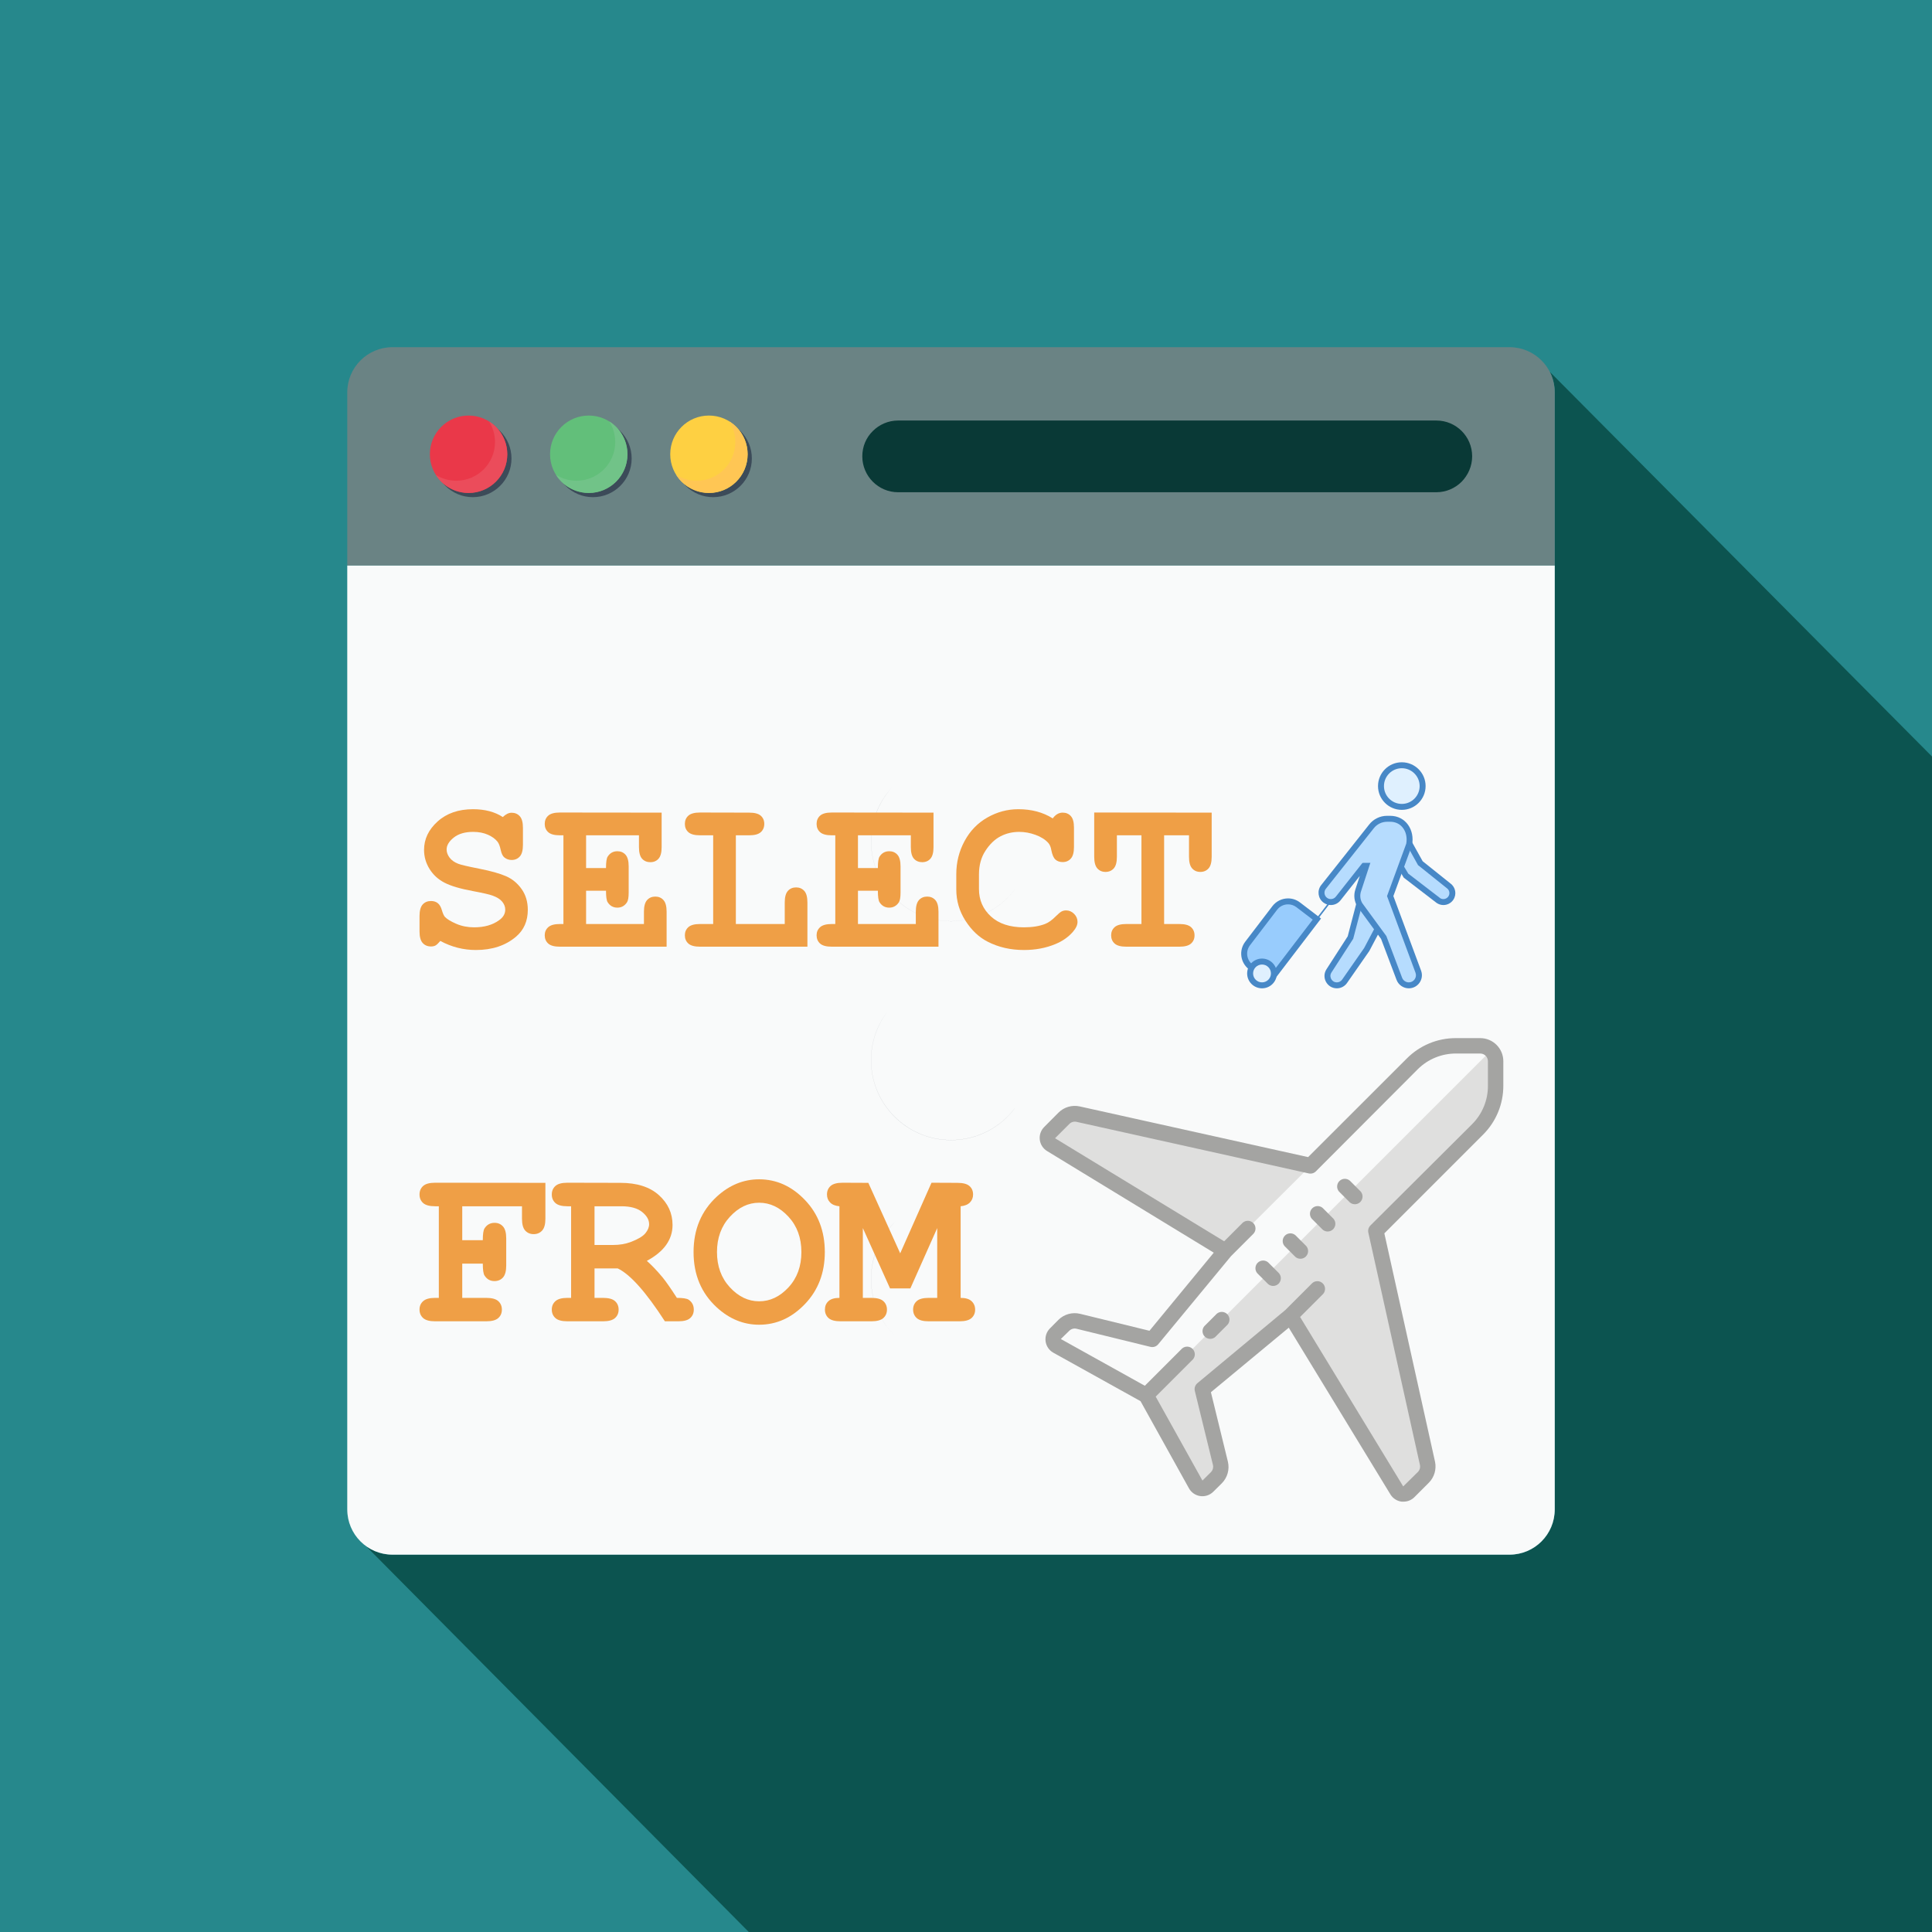 <?xml version="1.0" encoding="UTF-8" standalone="no"?>
<!DOCTYPE svg PUBLIC "-//W3C//DTD SVG 1.1//EN" "http://www.w3.org/Graphics/SVG/1.1/DTD/svg11.dtd">
<!-- Created with Vectornator (http://vectornator.io/) -->
<svg height="100%" stroke-miterlimit="10" style="fill-rule:nonzero;clip-rule:evenodd;stroke-linecap:round;stroke-linejoin:round;" version="1.1" viewBox="0 0 1250 1250" width="100%" xml:space="preserve" xmlns="http://www.w3.org/2000/svg" xmlns:vectornator="http://vectornator.io" xmlns:xlink="http://www.w3.org/1999/xlink">
<defs/>
<clipPath id="ArtboardFrame">
<rect height="1250" width="1250" x="0" y="0"/>
</clipPath>
<g clip-path="url(#ArtboardFrame)" id="Ebene-2" vectornator:layerName="Ebene-2">
<g opacity="1">
<path d="M1240.3 615.247C1240.3 619.936 1240.21 624.622 1240.01 629.211C1240.01 630.19 1240.01 631.261 1239.91 632.24C1239.81 638.586 1239.52 644.836 1239.13 651.183C1238.64 662.804 1237.67 674.426 1236.3 685.951C1235.81 690.736 1235.22 695.618 1234.54 700.404C1232.88 712.026 1231.02 723.547 1228.78 734.876C1228.78 735.072 1228.68 735.168 1228.68 735.365C1227.71 740.443 1226.63 745.522 1225.56 750.597C1224.48 755.19 1223.51 759.683 1222.33 764.272C1191.86 889.272 1123.7 999.426 1030.73 1082.24C1011.79 1099.23 991.669 1114.95 970.672 1129.5C904.462 1175.3 828.876 1208.7 747.43 1226.09C743.426 1226.97 739.422 1227.84 735.419 1228.63C727.801 1230.19 719.987 1231.55 712.176 1232.73C706.022 1233.7 699.676 1234.49 693.426 1235.27C681.219 1236.93 668.815 1238.1 656.319 1238.88C642.74 1239.76 629.072 1240.25 615.301 1240.25C602.801 1240.25 590.497 1239.86 578.29 1239.08C571.355 1238.69 564.422 1238.2 557.587 1237.61C557.194 1237.61 556.805 1237.51 556.415 1237.51C551.24 1236.93 545.965 1236.44 540.887 1235.75C539.715 1235.66 538.64 1235.46 537.469 1235.37C536.101 1235.27 534.637 1235.07 533.269 1234.88C529.951 1234.39 526.533 1233.9 523.212 1233.41C520.965 1233.12 518.815 1232.83 516.572 1232.43C496.062 1229.21 475.944 1224.92 456.219 1219.74C188.153 1149.43-9.699 905.483-9.699 615.247C-9.699 270.032 270.086-9.753 615.301-9.753C906.219-9.753 1150.75 188.978 1220.28 458.118C1228.68 490.343 1234.44 523.547 1237.57 557.533C1238.54 567.397 1239.23 577.454 1239.62 587.511C1239.62 588.293 1239.72 588.979 1239.72 589.758C1239.81 592.201 1239.91 594.74 1239.91 597.279C1240.21 603.236 1240.3 609.29 1240.3 615.247Z" fill="#26888c" fill-rule="nonzero" opacity="1" stroke="none"/>
<path d="M-209.09-80.483L1298.22-80.483L1298.22-80.483L1298.22 1311.62L1298.22 1311.62L-209.09 1311.62L-209.09 1311.62L-209.09-80.483L-209.09-80.483Z" fill="#26888c" fill-rule="evenodd" opacity="1" stroke="none"/>
<path d="M1272.61 1263.17C1253.67 1280.16 517.25 1268.34 497.525 1263.17L236.84 1000.36C241.655 1003.82 247.57 1005.87 253.972 1005.87L976.629 1005.87C992.839 1005.87 1005.93 992.781 1005.93 976.571L1005.93 365.924L224.675 365.924L224.675 976.571L224.675 253.914L224.675 365.899L1005.93 365.899L1005.93 253.914C1005.93 249.097 1004.77 244.557 1002.72 240.553L1272.61 512.218C1281.01 544.443 1365.58 1180.35 1272.61 1263.17ZM224.681 976.799L224.681 976.792L224.681 976.799ZM224.681 976.735C224.68 976.721 224.68 976.706 224.68 976.696C224.68 976.706 224.68 976.721 224.681 976.735ZM224.68 976.656C224.68 976.628 224.68 976.599 224.68 976.571C224.68 976.599 224.68 976.628 224.68 976.656ZM224.711 252.552C225.419 236.976 238.222 224.617 253.977 224.617L976.634 224.617C976.662 224.617 976.687 224.617 976.716 224.617C976.687 224.617 976.662 224.617 976.634 224.617L253.977 224.617C238.223 224.617 225.419 236.975 224.711 252.552ZM976.873 224.618C976.862 224.618 976.855 224.618 976.848 224.618C976.855 224.618 976.866 224.618 976.873 224.618ZM976.809 224.618C976.784 224.617 976.762 224.617 976.737 224.617C976.762 224.617 976.784 224.617 976.809 224.618Z" fill="#0c5450" fill-rule="nonzero" opacity="1" stroke="none"/>
<path d="M1005.92 365.904L1005.92 253.919C1005.92 237.708 992.835 224.622 976.625 224.622L253.968 224.622C237.758 224.622 224.671 237.708 224.671 253.919L224.671 365.904L1005.92 365.904Z" fill="#6a8384" fill-rule="nonzero" opacity="1" stroke="none"/>
<path d="M309.94 591.863L322.235 591.863L322.235 636.442C329.604 639.047 334.531 646.015 334.531 653.831C334.531 664.01 326.266 672.274 316.087 672.274C305.908 672.274 297.644 664.01 297.644 653.831C297.644 646.015 302.571 639.047 309.94 636.442L309.94 591.863Z" fill="#ffc654" fill-rule="evenodd" opacity="1" stroke="none"/>
<path d="M1005.92 365.929L1005.92 976.576C1005.92 992.786 992.835 1005.87 976.625 1005.87L253.968 1005.87C237.758 1005.87 224.671 992.786 224.671 976.576L224.671 365.929L1005.92 365.929Z" fill="#f9fafa" fill-rule="nonzero" opacity="1" stroke="none"/>
<path d="M330.931 296.627C330.931 310.457 319.72 321.668 305.89 321.668C292.06 321.668 280.849 310.457 280.849 296.627C280.849 282.798 292.06 271.587 305.89 271.587C319.72 271.587 330.931 282.798 330.931 296.627Z" fill="#3c4b59" fill-rule="nonzero" opacity="1" stroke="none"/>
<path d="M408.687 296.627C408.687 310.457 397.476 321.668 383.647 321.668C369.819 321.668 358.608 310.457 358.608 296.627C358.608 282.798 369.819 271.587 383.647 271.587C397.476 271.587 408.687 282.798 408.687 296.627Z" fill="#3c4b59" fill-rule="nonzero" opacity="1" stroke="none"/>
<path d="M486.447 296.627C486.447 310.457 475.237 321.668 461.405 321.668C447.576 321.668 436.365 310.457 436.365 296.627C436.365 282.798 447.576 271.587 461.405 271.587C475.237 271.587 486.447 282.798 486.447 296.627Z" fill="#3c4b59" fill-rule="nonzero" opacity="1" stroke="none"/>
<path d="M328.204 293.9C328.204 307.729 316.992 318.941 303.163 318.941C289.334 318.941 278.122 307.729 278.122 293.9C278.122 280.071 289.334 268.859 303.163 268.859C316.992 268.859 328.204 280.071 328.204 293.9Z" fill="#ea3849" fill-rule="nonzero" opacity="1" stroke="none"/>
<path d="M405.962 293.9C405.962 307.729 394.751 318.941 380.922 318.941C367.09 318.941 355.88 307.729 355.88 293.9C355.88 280.071 367.09 268.859 380.922 268.859C394.751 268.859 405.962 280.071 405.962 293.9Z" fill="#62bf7a" fill-rule="nonzero" opacity="1" stroke="none"/>
<path d="M483.719 293.9C483.719 307.729 472.508 318.941 458.68 318.941C444.847 318.941 433.637 307.729 433.637 293.9C433.637 280.071 444.847 268.859 458.68 268.859C472.508 268.859 483.719 280.071 483.719 293.9Z" fill="#fed042" fill-rule="nonzero" opacity="1" stroke="none"/>
<path d="M287.042 313.113C285.048 311.43 283.324 309.436 281.942 307.201C281.943 307.201 281.943 307.202 281.943 307.202C283.292 309.348 284.956 311.275 286.872 312.917C286.928 312.983 286.985 313.049 287.042 313.113ZM322.203 277.629C322.196 277.623 322.188 277.616 322.181 277.61C321.903 277.286 321.617 276.969 321.323 276.659C321.625 276.974 321.918 277.298 322.203 277.629Z" fill="#737c86" fill-rule="nonzero" opacity="1" stroke="none"/>
<path d="M303.164 318.98C297.012 318.98 291.387 316.784 287.042 313.113C286.985 313.049 286.928 312.983 286.872 312.917C291.251 316.672 296.942 318.941 303.163 318.941C316.992 318.941 328.204 307.729 328.204 293.9C328.204 287.68 325.935 281.989 322.181 277.61C322.188 277.616 322.196 277.623 322.203 277.629C325.962 281.997 328.219 287.691 328.219 293.925C328.219 307.761 317 318.98 303.164 318.98Z" fill="#515e6b" fill-rule="nonzero" opacity="1" stroke="none"/>
<path d="M303.163 318.941C296.942 318.941 291.251 316.672 286.872 312.917C284.956 311.275 283.292 309.348 281.943 307.202C285.777 309.632 290.357 311.034 295.218 311.034C309.054 311.034 320.272 299.816 320.272 285.979C320.272 281.119 318.87 276.538 316.439 272.703C318.235 273.814 319.874 275.145 321.323 276.659C321.617 276.969 321.903 277.286 322.181 277.61C325.935 281.989 328.204 287.68 328.204 293.9C328.204 307.729 316.992 318.941 303.163 318.941Z" fill="#eb4c5b" fill-rule="nonzero" opacity="1" stroke="none"/>
<path d="M364.733 313.037C363.493 311.981 362.362 310.806 361.354 309.527C362.336 310.758 363.437 311.893 364.63 312.918C364.665 312.958 364.697 312.997 364.733 313.037ZM400.051 277.708C400.015 277.675 399.976 277.642 399.94 277.61C398.947 276.453 397.855 275.389 396.669 274.431C397.897 275.414 399.033 276.512 400.051 277.708Z" fill="#737c86" fill-rule="nonzero" opacity="1" stroke="none"/>
<path d="M380.947 318.98C374.751 318.98 369.09 316.753 364.733 313.037C364.697 312.997 364.665 312.958 364.63 312.918C369.008 316.672 374.701 318.941 380.922 318.941C394.751 318.941 405.962 307.729 405.962 293.9C405.962 287.68 403.694 281.989 399.94 277.61C399.976 277.642 400.015 277.675 400.051 277.708C403.772 282.066 406.001 287.728 406.001 293.925C406.001 307.761 394.783 318.98 380.947 318.98Z" fill="#515e6b" fill-rule="nonzero" opacity="1" stroke="none"/>
<path d="M380.922 318.941C374.701 318.941 369.008 316.672 364.63 312.918C363.437 311.893 362.336 310.758 361.354 309.527C360.769 308.786 360.222 308.009 359.722 307.201C363.558 309.632 368.137 311.034 373.001 311.034C386.837 311.034 398.055 299.816 398.055 285.979C398.055 281.119 396.651 276.538 394.222 272.703C395.072 273.231 395.89 273.808 396.669 274.431C397.855 275.389 398.947 276.453 399.94 277.61C403.694 281.989 405.962 287.68 405.962 293.9C405.962 307.729 394.751 318.941 380.922 318.941Z" fill="#71c388" fill-rule="nonzero" opacity="1" stroke="none"/>
<path d="M442.43 312.966C441.962 312.563 441.512 312.144 441.072 311.707C441.497 312.126 441.937 312.53 442.387 312.917C442.401 312.933 442.415 312.951 442.43 312.966Z" fill="#737c86" fill-rule="nonzero" opacity="1" stroke="none"/>
<path d="M458.633 318.98C452.465 318.98 446.79 316.725 442.43 312.966C442.415 312.951 442.401 312.933 442.387 312.917C446.765 316.672 452.458 318.941 458.68 318.941C465.451 318.941 471.594 316.254 476.101 311.887C471.587 316.277 465.426 318.98 458.633 318.98Z" fill="#515e6b" fill-rule="nonzero" opacity="1" stroke="none"/>
<path d="M458.68 318.941C452.458 318.941 446.765 316.672 442.387 312.917C441.937 312.53 441.497 312.126 441.072 311.707C439.719 310.353 438.519 308.842 437.505 307.201C441.34 309.632 445.919 311.034 450.78 311.034C464.615 311.034 475.74 299.816 475.74 285.979C475.74 281.119 474.34 276.538 471.908 272.703C479.015 277.098 483.687 284.951 483.687 293.925C483.687 300.969 480.78 307.335 476.101 311.887C471.594 316.254 465.451 318.941 458.68 318.941Z" fill="#ffc654" fill-rule="nonzero" opacity="1" stroke="none"/>
<path d="M952.48 295.225C952.48 301.622 949.84 307.41 945.676 311.674C941.515 315.837 935.726 318.477 929.33 318.477L581.058 318.477C568.262 318.477 557.908 308.019 557.908 295.225C557.908 288.828 560.447 283.041 564.712 278.878C568.872 274.715 574.662 272.076 581.058 272.076L929.33 272.076C942.122 272.076 952.48 282.432 952.48 295.225Z" fill="#093936" fill-rule="nonzero" opacity="1" stroke="none"/>
<path d="M615.322 596.033C586.708 596.033 563.565 572.886 563.565 544.272C563.565 530.801 568.715 518.522 577.205 509.351C568.755 518.554 563.597 530.833 563.597 544.311C563.597 572.865 586.744 596.015 615.301 596.015C632.122 596.015 647.069 587.979 656.512 575.54C656.519 575.536 656.526 575.529 656.533 575.522C647.062 588.026 632.119 596.033 615.322 596.033Z" fill="#737c86" fill-rule="nonzero" opacity="1" stroke="none"/>
<path d="M615.322 737.633C586.708 737.633 563.565 714.49 563.565 685.876C563.565 673.972 567.587 662.997 574.38 654.279C567.619 663.018 563.597 673.983 563.597 685.886C563.597 714.443 586.744 737.59 615.301 737.59C632.097 737.59 647.022 729.583 656.465 717.176C656.487 717.158 656.512 717.143 656.533 717.126C647.062 729.626 632.119 737.633 615.322 737.633Z" fill="#737c86" fill-rule="nonzero" opacity="1" stroke="none"/>
<path d="M580.308 865.526C570.012 856.079 563.565 842.526 563.565 827.476C563.565 812.633 569.751 799.276 579.715 789.951C569.787 799.372 563.597 812.697 563.597 827.465C563.597 842.522 570.033 856.076 580.308 865.526Z" fill="#737c86" fill-rule="nonzero" opacity="1" stroke="none"/>
</g>
</g>
<g id="Ebene-3" vectornator:layerName="Ebene-3">
<g opacity="1">
<path d="M911.664 965.191L920.931 955.923C923.347 953.513 924.362 950.036 923.622 946.705L890.189 796.23L956.009 730.609C963.483 723.127 967.677 712.982 967.668 702.407L967.668 686.612C967.668 681.108 963.207 676.647 957.703 676.647L941.908 676.647C931.333 676.638 921.188 680.833 913.707 688.306L848.085 754.127L697.61 720.693C694.28 719.953 690.802 720.968 688.392 723.384L679.125 732.651C678.047 733.734 677.526 735.251 677.711 736.768C677.896 738.284 678.766 739.632 680.071 740.424L792.828 809.185L745.543 866.435L697.71 854.726C694.325 853.899 690.754 854.9 688.293 857.367L682.812 862.847C681.708 863.952 681.186 865.51 681.401 867.056C681.617 868.603 682.545 869.959 683.908 870.72L741.557 902.758L773.595 960.407C774.356 961.771 775.712 962.698 777.259 962.914C778.805 963.129 780.363 962.607 781.468 961.503L786.949 956.023C789.415 953.561 790.416 949.99 789.589 946.605L777.88 898.772L835.131 851.487L903.891 964.294C904.692 965.592 906.044 966.452 907.56 966.627C909.076 966.802 910.588 966.272 911.664 965.191Z" fill="#f9fafa" fill-rule="nonzero" opacity="1" stroke="none"/>
<path d="M848.085 754.127L697.61 720.693C694.28 719.953 690.802 720.968 688.392 723.384L679.125 732.651C678.047 733.734 677.526 735.251 677.711 736.768C677.896 738.284 678.766 739.632 680.071 740.424L792.828 809.185L848.085 754.127Z" fill="#dfdfde" fill-rule="nonzero" opacity="1" stroke="none"/>
<path d="M911.664 965.191L920.931 955.923C923.347 953.513 924.362 950.036 923.622 946.705L890.189 796.23L956.009 730.609C963.483 723.127 967.677 712.982 967.668 702.407L967.668 676.647L741.557 902.758L773.595 960.407C774.356 961.771 775.712 962.698 777.259 962.914C778.805 963.129 780.363 962.607 781.468 961.503L786.949 956.023C789.415 953.561 790.416 949.99 789.589 946.605L777.88 898.772L835.131 851.487L903.891 964.294C904.692 965.592 906.044 966.452 907.56 966.627C909.076 966.802 910.588 966.272 911.664 965.191Z" fill="#dfdfde" fill-rule="nonzero" opacity="1" stroke="none"/>
<path d="M787.248 849.992L779.774 857.466C778.352 858.684 777.732 860.596 778.17 862.416C778.608 864.236 780.029 865.657 781.849 866.095C783.669 866.533 785.581 865.914 786.799 864.492L794.273 857.018C795.966 855.041 795.852 852.094 794.012 850.254C792.171 848.413 789.224 848.299 787.248 849.992ZM820.482 816.758C818.505 815.065 815.558 815.179 813.717 817.019C811.877 818.86 811.763 821.807 813.456 823.784L820.482 830.809C822.459 832.502 825.405 832.388 827.246 830.548C829.086 828.707 829.2 825.761 827.507 823.784L820.482 816.758ZM838.12 799.169C836.143 797.477 833.196 797.59 831.356 799.431C829.516 801.271 829.402 804.218 831.095 806.195L838.12 813.22C840.097 814.913 843.044 814.8 844.884 812.959C846.725 811.119 846.839 808.172 845.146 806.195L838.12 799.169ZM855.759 781.531C853.782 779.838 850.835 779.952 848.994 781.792C847.154 783.633 847.04 786.58 848.733 788.556L855.759 795.582C857.736 797.275 860.682 797.161 862.523 795.321C864.363 793.48 864.477 790.533 862.784 788.556L855.759 781.531ZM873.347 763.892C871.37 762.2 868.424 762.313 866.583 764.154C864.743 765.994 864.629 768.941 866.322 770.918L873.347 777.943C875.324 779.636 878.271 779.523 880.112 777.682C881.952 775.842 882.066 772.895 880.373 770.918L873.347 763.892Z" fill="#a4a4a2" fill-rule="nonzero" opacity="1" stroke="none"/>
<path d="M957.703 671.664L941.908 671.664C930.012 671.641 918.602 676.378 910.219 684.818L846.342 748.646L698.607 715.86C693.619 714.759 688.414 716.281 684.805 719.896L675.587 729.164C673.428 731.322 672.378 734.352 672.737 737.384C673.097 740.416 674.827 743.115 677.43 744.709L785.304 810.48L743.699 861.004L698.856 850.042C693.791 848.805 688.447 850.297 684.755 853.978L679.324 859.459C677.117 861.668 676.073 864.784 676.503 867.877C676.934 870.97 678.789 873.682 681.516 875.204L737.92 906.545L769.26 962.948C770.782 965.675 773.495 967.531 776.587 967.961C779.68 968.392 782.796 967.348 785.005 965.141L790.486 959.71C794.168 956.018 795.659 950.674 794.423 945.609L783.461 900.765L833.835 859.011L899.606 966.885C901.202 969.485 903.901 971.211 906.93 971.568L908.126 971.568C910.765 971.557 913.291 970.5 915.152 968.629L924.419 959.361C927.984 955.784 929.502 950.649 928.455 945.709L895.67 797.974L959.497 734.146C967.949 725.751 972.687 714.32 972.651 702.407L972.651 686.612C972.651 678.356 965.959 671.664 957.703 671.664ZM962.686 702.407C962.753 711.744 959.074 720.718 952.471 727.32L886.651 792.891C885.451 794.091 884.945 795.818 885.306 797.475L918.689 947.801C919.05 949.459 918.543 951.186 917.344 952.385L907.877 961.703L841.16 852.085L856.107 837.137C857.8 835.16 857.687 832.213 855.846 830.373C854.006 828.532 851.059 828.419 849.082 830.112L831.643 847.551L774.691 894.936C773.242 896.15 772.605 898.08 773.047 899.918L784.756 947.751C785.185 949.447 784.694 951.244 783.461 952.485L777.98 957.916L747.735 903.605L771.851 879.489C773.544 877.512 773.43 874.566 771.59 872.725C769.75 870.885 766.803 870.771 764.826 872.464L740.71 896.58L686.349 866.335L691.83 861.004C693.061 859.788 694.834 859.298 696.514 859.708L744.347 871.418C746.185 871.859 748.115 871.222 749.33 869.773L796.465 812.722L811.114 798.073C812.807 796.096 812.693 793.149 810.853 791.309C809.013 789.469 806.066 789.355 804.089 791.048L792.031 803.106L682.612 736.438L691.88 727.171C693.079 725.971 694.807 725.464 696.464 725.825L846.79 759.209C848.447 759.57 850.175 759.063 851.374 757.864L917.244 691.844C923.847 685.241 932.821 681.562 942.157 681.629L957.703 681.629C960.455 681.629 962.686 683.86 962.686 686.612L962.686 702.407Z" fill="#a4a4a2" fill-rule="nonzero" opacity="1" stroke="none"/>
</g>
<path d="M299.071 817.553L299.071 839.725L314.592 839.725C318.238 839.725 320.837 840.427 322.389 841.832C323.941 843.236 324.717 845.071 324.717 847.338C324.717 849.555 323.941 851.366 322.389 852.77C320.837 854.174 318.238 854.876 314.592 854.876L281.556 854.876C277.909 854.876 275.31 854.174 273.758 852.77C272.206 851.366 271.43 849.53 271.43 847.264C271.43 845.047 272.219 843.236 273.795 841.832C275.372 840.427 277.959 839.725 281.556 839.725L283.921 839.725L283.921 780.452L281.556 780.452C277.909 780.452 275.31 779.75 273.758 778.346C272.206 776.942 271.43 775.106 271.43 772.84C271.43 770.573 272.206 768.738 273.758 767.334C275.31 765.929 277.909 765.227 281.556 765.227L352.876 765.301L352.876 788.434C352.876 792.031 352.173 794.605 350.769 796.157C349.365 797.709 347.53 798.485 345.263 798.485C343.046 798.485 341.235 797.722 339.831 796.194C338.427 794.667 337.725 792.08 337.725 788.434L337.725 780.452L299.071 780.452L299.071 802.402L312.375 802.402C312.375 798.461 312.744 795.923 313.483 794.79C315.011 792.376 317.179 791.169 319.987 791.169C322.204 791.169 324.015 791.945 325.419 793.497C326.823 795.049 327.526 797.648 327.526 801.294L327.526 818.736C327.526 822.382 326.823 824.981 325.419 826.533C324.015 828.085 322.18 828.861 319.913 828.861C317.154 828.861 315.011 827.654 313.483 825.24C312.744 824.106 312.375 821.544 312.375 817.553L299.071 817.553Z" fill="#ef9f46" fill-rule="nonzero" opacity="1" stroke="none"/>
<path d="M384.656 820.657L384.656 839.725L390.125 839.725C393.771 839.725 396.37 840.427 397.922 841.832C399.474 843.236 400.25 845.071 400.25 847.338C400.25 849.555 399.474 851.366 397.922 852.77C396.37 854.174 393.771 854.876 390.125 854.876L367.14 854.876C363.494 854.876 360.894 854.174 359.342 852.77C357.79 851.366 357.014 849.53 357.014 847.264C357.014 845.047 357.803 843.236 359.379 841.832C360.956 840.427 363.543 839.725 367.14 839.725L369.505 839.725L369.505 780.452L367.14 780.452C363.494 780.452 360.894 779.75 359.342 778.346C357.79 776.942 357.014 775.106 357.014 772.84C357.014 770.573 357.79 768.738 359.342 767.334C360.894 765.929 363.494 765.227 367.14 765.227L401.432 765.301C412.124 765.301 420.414 767.95 426.302 773.246C432.19 778.543 435.134 784.985 435.134 792.573C435.134 797.303 433.754 801.602 430.995 805.47C428.236 809.337 424.072 812.774 418.505 815.78C421.707 818.588 425.132 822.185 428.778 826.57C431.044 829.378 434.099 833.763 437.942 839.725C441.785 839.725 444.323 840.119 445.555 840.908C447.772 842.435 448.88 844.579 448.88 847.338C448.88 849.555 448.117 851.366 446.589 852.77C445.062 854.174 442.475 854.876 438.829 854.876L430.182 854.876C417.914 835.907 407.739 824.501 399.659 820.657L384.656 820.657ZM384.656 805.506L396.481 805.506C400.866 805.506 404.783 804.841 408.232 803.511C412.863 801.737 415.98 799.865 417.581 797.894C419.182 795.923 419.983 793.977 419.983 792.055C419.983 789.198 418.456 786.549 415.401 784.11C412.346 781.672 407.887 780.452 402.024 780.452L384.656 780.452L384.656 805.506Z" fill="#ef9f46" fill-rule="nonzero" opacity="1" stroke="none"/>
<path d="M533.652 810.089C533.652 823.54 529.377 834.737 520.829 843.679C512.28 852.622 502.389 857.093 491.155 857.093C481.055 857.093 471.939 853.373 463.81 845.933C453.758 836.72 448.733 824.772 448.733 810.089C448.733 795.406 453.758 783.433 463.81 774.17C471.939 766.73 481.055 763.01 491.155 763.01C502.389 763.01 512.28 767.481 520.829 776.424C529.377 785.367 533.652 796.588 533.652 810.089ZM518.501 810.089C518.501 800.875 515.717 793.25 510.149 787.215C504.582 781.179 498.25 778.161 491.155 778.161C484.109 778.161 477.803 781.191 472.235 787.251C466.667 793.312 463.884 800.924 463.884 810.089C463.884 819.253 466.667 826.853 472.235 832.889C477.803 838.925 484.109 841.943 491.155 841.943C498.25 841.943 504.582 838.937 510.149 832.926C515.717 826.915 518.501 819.302 518.501 810.089Z" fill="#ef9f46" fill-rule="nonzero" opacity="1" stroke="none"/>
<path d="M558.262 794.568L558.262 839.725L563.732 839.725C567.378 839.725 569.977 840.427 571.529 841.832C573.081 843.236 573.857 845.071 573.857 847.338C573.857 849.555 573.081 851.366 571.529 852.77C569.977 854.174 567.378 854.876 563.732 854.876L543.851 854.876C540.205 854.876 537.606 854.174 536.054 852.77C534.501 851.366 533.725 849.53 533.725 847.264C533.725 845.047 534.489 843.236 536.017 841.832C537.544 840.427 539.909 839.725 543.112 839.725L543.112 780.452C540.451 780.206 538.443 779.393 537.088 778.013C535.733 776.634 535.056 774.909 535.056 772.84C535.056 770.573 535.832 768.738 537.384 767.334C538.936 765.929 541.535 765.227 545.181 765.227L561.81 765.301L582.43 810.902L602.68 765.227L619.457 765.301C623.103 765.301 625.702 765.991 627.254 767.371C628.807 768.75 629.583 770.573 629.583 772.84C629.583 774.909 628.893 776.634 627.513 778.013C626.134 779.393 624.138 780.206 621.527 780.452L621.527 839.725C624.729 839.725 627.094 840.44 628.622 841.869C630.149 843.297 630.913 845.12 630.913 847.338C630.913 849.555 630.137 851.366 628.585 852.77C627.033 854.174 624.434 854.876 620.788 854.876L600.833 854.876C597.236 854.876 594.662 854.174 593.11 852.77C591.557 851.366 590.781 849.53 590.781 847.264C590.781 845.047 591.557 843.236 593.11 841.832C594.662 840.427 597.236 839.725 600.833 839.725L606.376 839.725L606.376 794.568L589.008 833.591L575.852 833.591L558.262 794.568Z" fill="#ef9f46" fill-rule="nonzero" opacity="1" stroke="none"/>
<path d="M284.884 608.783C283.596 610.31 282.558 611.288 281.771 611.718C280.984 612.147 280.018 612.362 278.873 612.362C276.63 612.362 274.83 611.61 273.47 610.107C272.11 608.605 271.43 606.112 271.43 602.629L271.43 592.754C271.43 589.223 272.11 586.707 273.47 585.204C274.83 583.701 276.63 582.95 278.873 582.95C280.59 582.95 282.033 583.403 283.202 584.309C284.371 585.216 285.266 586.731 285.886 588.854C286.506 590.977 287.15 592.42 287.818 593.183C289.201 594.662 291.658 596.165 295.189 597.691C298.719 599.218 302.583 599.981 306.782 599.981C313.318 599.981 318.685 598.455 322.883 595.401C325.555 593.541 326.891 591.251 326.891 588.532C326.891 586.719 326.246 585.013 324.958 583.415C323.67 581.817 321.571 580.493 318.661 579.443C316.753 578.728 312.483 577.75 305.851 576.509C297.837 575.03 291.778 573.241 287.675 571.142C283.572 569.043 280.328 566.085 277.942 562.268C275.557 558.452 274.364 554.325 274.364 549.888C274.364 542.875 277.298 536.733 283.166 531.461C289.034 526.19 296.668 523.554 306.066 523.554C309.835 523.554 313.33 523.971 316.55 524.806C319.77 525.641 322.692 526.917 325.316 528.635C327.224 526.774 329.133 525.844 331.041 525.844C333.188 525.844 334.941 526.595 336.301 528.098C337.661 529.601 338.34 532.093 338.34 535.576L338.34 546.597C338.34 550.127 337.661 552.643 336.301 554.146C334.941 555.649 333.188 556.4 331.041 556.4C329.228 556.4 327.654 555.852 326.318 554.755C325.268 553.943 324.481 552.321 323.957 549.888C323.432 547.455 322.764 545.714 321.953 544.664C320.569 542.851 318.494 541.325 315.727 540.084C312.96 538.844 309.763 538.224 306.138 538.224C300.842 538.224 296.656 539.452 293.579 541.909C290.501 544.366 288.963 546.93 288.963 549.602C288.963 551.415 289.595 553.168 290.859 554.862C292.124 556.555 293.972 557.879 296.405 558.834C298.027 559.501 302.595 560.575 310.109 562.054C317.623 563.533 323.396 565.155 327.427 566.92C331.459 568.685 334.81 571.452 337.482 575.221C340.153 578.99 341.489 583.475 341.489 588.675C341.489 595.926 338.937 601.723 333.832 606.064C327.058 611.789 318.422 614.652 307.927 614.652C303.872 614.652 299.924 614.163 296.083 613.185C292.243 612.207 288.51 610.74 284.884 608.783Z" fill="#ef9f46" fill-rule="nonzero" opacity="1" stroke="none"/>
<path d="M379.202 576.295L379.202 597.835L416.629 597.835L416.629 589.891C416.629 586.361 417.309 583.844 418.668 582.342C420.028 580.839 421.805 580.087 424 580.087C426.146 580.087 427.9 580.839 429.259 582.342C430.619 583.844 431.299 586.361 431.299 589.891L431.299 612.505L362.242 612.505C358.712 612.505 356.195 611.825 354.692 610.465C353.189 609.106 352.438 607.328 352.438 605.134C352.438 602.987 353.201 601.234 354.728 599.874C356.255 598.514 358.759 597.835 362.242 597.835L364.532 597.835L364.532 540.442L362.242 540.442C358.712 540.442 356.195 539.762 354.692 538.403C353.189 537.043 352.438 535.266 352.438 533.071C352.438 530.877 353.189 529.1 354.692 527.74C356.195 526.38 358.712 525.701 362.242 525.701L428.079 525.772L428.079 548.099C428.079 551.582 427.411 554.075 426.075 555.577C424.739 557.08 422.974 557.832 420.779 557.832C418.585 557.832 416.808 557.092 415.448 555.613C414.088 554.134 413.408 551.63 413.408 548.099L413.408 540.442L379.202 540.442L379.202 561.624L392.083 561.624C392.083 557.808 392.441 555.351 393.157 554.254C394.635 551.916 396.735 550.747 399.454 550.747C401.601 550.747 403.354 551.498 404.714 553.001C406.073 554.504 406.753 557.021 406.753 560.551L406.753 577.44C406.753 580.636 406.372 582.783 405.608 583.88C404.082 586.122 402.03 587.243 399.454 587.243C396.735 587.243 394.635 586.075 393.157 583.737C392.441 582.64 392.083 580.159 392.083 576.295L379.202 576.295Z" fill="#ef9f46" fill-rule="nonzero" opacity="1" stroke="none"/>
<path d="M476.096 540.442L476.096 597.835L507.727 597.835L507.727 583.952C507.727 580.421 508.406 577.905 509.766 576.402C511.126 574.899 512.903 574.148 515.097 574.148C517.244 574.148 518.997 574.899 520.357 576.402C521.717 577.905 522.397 580.421 522.397 583.952L522.397 612.505L452.91 612.505C449.38 612.505 446.863 611.825 445.361 610.465C443.858 609.106 443.106 607.328 443.106 605.134C443.106 602.987 443.858 601.234 445.361 599.874C446.863 598.514 449.38 597.835 452.91 597.835L461.426 597.835L461.426 540.442L452.91 540.442C449.38 540.442 446.863 539.762 445.361 538.403C443.858 537.043 443.106 535.266 443.106 533.071C443.106 530.877 443.858 529.1 445.361 527.74C446.863 526.38 449.38 525.701 452.91 525.701L484.684 525.772C488.214 525.772 490.731 526.44 492.233 527.776C493.736 529.112 494.488 530.877 494.488 533.071C494.488 535.266 493.736 537.043 492.233 538.403C490.731 539.762 488.214 540.442 484.684 540.442L476.096 540.442Z" fill="#ef9f46" fill-rule="nonzero" opacity="1" stroke="none"/>
<path d="M555.1 576.295L555.1 597.835L592.527 597.835L592.527 589.891C592.527 586.361 593.207 583.844 594.566 582.342C595.926 580.839 597.703 580.087 599.898 580.087C602.045 580.087 603.798 580.839 605.158 582.342C606.517 583.844 607.197 586.361 607.197 589.891L607.197 612.505L538.14 612.505C534.61 612.505 532.093 611.825 530.59 610.465C529.088 609.106 528.336 607.328 528.336 605.134C528.336 602.987 529.1 601.234 530.626 599.874C532.153 598.514 534.658 597.835 538.14 597.835L540.43 597.835L540.43 540.442L538.14 540.442C534.61 540.442 532.093 539.762 530.59 538.403C529.088 537.043 528.336 535.266 528.336 533.071C528.336 530.877 529.088 529.1 530.59 527.74C532.093 526.38 534.61 525.701 538.14 525.701L603.977 525.772L603.977 548.099C603.977 551.582 603.309 554.075 601.973 555.577C600.637 557.08 598.872 557.832 596.678 557.832C594.483 557.832 592.706 557.092 591.346 555.613C589.987 554.134 589.307 551.63 589.307 548.099L589.307 540.442L555.1 540.442L555.1 561.624L567.981 561.624C567.981 557.808 568.339 555.351 569.055 554.254C570.534 551.916 572.633 550.747 575.352 550.747C577.499 550.747 579.252 551.498 580.612 553.001C581.972 554.504 582.651 557.021 582.651 560.551L582.651 577.44C582.651 580.636 582.27 582.783 581.507 583.88C579.98 586.122 577.928 587.243 575.352 587.243C572.633 587.243 570.534 586.075 569.055 583.737C568.339 582.64 567.981 580.159 567.981 576.295L555.1 576.295Z" fill="#ef9f46" fill-rule="nonzero" opacity="1" stroke="none"/>
<path d="M681.12 529.493C682.027 528.253 683.017 527.323 684.09 526.702C685.163 526.082 686.32 525.772 687.561 525.772C689.708 525.772 691.461 526.512 692.82 527.991C694.18 529.469 694.86 531.974 694.86 535.504L694.86 547.956C694.86 551.487 694.18 554.003 692.82 555.506C691.461 557.009 689.708 557.76 687.561 557.76C685.605 557.76 684.03 557.211 682.838 556.114C681.645 555.017 680.762 552.965 680.19 549.96C679.856 547.956 679.188 546.406 678.186 545.308C676.23 543.162 673.499 541.444 669.992 540.156C666.486 538.868 662.967 538.224 659.437 538.224C655.048 538.224 651.017 539.178 647.343 541.086C643.67 542.995 640.426 546.096 637.611 550.389C634.796 554.683 633.389 559.788 633.389 565.703L633.389 575.221C633.389 582.282 635.953 588.174 641.081 592.897C646.21 597.62 653.33 599.981 662.443 599.981C667.881 599.981 672.485 599.242 676.254 597.763C678.449 596.904 680.786 595.211 683.267 592.682C684.794 591.155 685.986 590.166 686.845 589.712C687.704 589.259 688.682 589.033 689.779 589.033C691.735 589.033 693.453 589.772 694.932 591.251C696.41 592.73 697.15 594.471 697.15 596.475C697.15 598.479 696.148 600.625 694.144 602.915C691.234 606.255 687.489 608.879 682.909 610.787C676.755 613.363 669.957 614.652 662.514 614.652C653.831 614.652 646.007 612.863 639.042 609.284C633.412 606.422 628.618 601.902 624.658 595.724C620.698 589.545 618.719 582.807 618.719 575.507L618.719 565.56C618.719 557.927 620.496 550.807 624.05 544.199C627.604 537.592 632.53 532.499 638.827 528.921C645.125 525.343 651.804 523.554 658.865 523.554C663.111 523.554 667.082 524.043 670.78 525.021C674.477 525.999 677.924 527.49 681.12 529.493Z" fill="#ef9f46" fill-rule="nonzero" opacity="1" stroke="none"/>
<path d="M753.183 540.442L753.183 597.835L763.058 597.835C766.589 597.835 769.105 598.514 770.608 599.874C772.111 601.234 772.862 603.011 772.862 605.205C772.862 607.352 772.111 609.106 770.608 610.465C769.105 611.825 766.589 612.505 763.058 612.505L728.709 612.505C725.178 612.505 722.662 611.825 721.159 610.465C719.656 609.106 718.905 607.328 718.905 605.134C718.905 602.987 719.656 601.234 721.159 599.874C722.662 598.514 725.178 597.835 728.709 597.835L738.513 597.835L738.513 540.442L722.626 540.442L722.626 554.325C722.626 557.856 721.946 560.372 720.586 561.875C719.227 563.378 717.45 564.129 715.255 564.129C713.108 564.129 711.355 563.378 709.995 561.875C708.636 560.372 707.956 557.856 707.956 554.325L707.956 525.701L783.954 525.772L783.954 554.325C783.954 557.856 783.274 560.372 781.915 561.875C780.555 563.378 778.778 564.129 776.583 564.129C774.436 564.129 772.683 563.378 771.324 561.875C769.964 560.372 769.284 557.856 769.284 554.325L769.284 540.442L753.183 540.442Z" fill="#ef9f46" fill-rule="nonzero" opacity="1" stroke="none"/>
<g opacity="1">
<path d="M825.309 629.44L867.083 575.085" fill="none" opacity="1" stroke="#4788c7" stroke-linecap="butt" stroke-linejoin="miter" stroke-width="1"/>
<path d="M864.943 637.515C862.684 637.515 860.694 636.329 859.612 634.351C858.531 632.365 858.616 630.048 859.84 628.147L873.745 606.61L879.841 583.321L893.881 596.13L884.213 614.426L869.923 634.913C868.792 636.541 866.929 637.515 864.943 637.515Z" fill="#b6dcfe" fill-rule="nonzero" opacity="1" stroke="none"/>
<path d="M880.896 586.889L891.487 596.549L882.631 613.318L868.353 633.812C867.571 634.924 866.301 635.59 864.943 635.59C862.718 635.59 861.652 634.078 861.298 633.427C860.944 632.777 860.247 631.06 861.456 629.194L875.188 607.911L875.523 607.395L875.677 606.798L880.896 586.889M878.786 579.754L871.959 605.821L858.227 627.104C854.79 632.427 858.612 639.439 864.943 639.439L864.943 639.439C867.56 639.439 870.008 638.161 871.505 636.014L885.918 615.327L896.279 595.714L878.786 579.754L878.786 579.754Z" fill="#4788c7" fill-rule="nonzero" opacity="1" stroke="none"/>
<path d="M933.876 583.633C932.683 583.633 931.536 583.268 930.555 582.583L909.687 566.545L901.867 553.448L907.886 538.608L918.963 558.474L937.209 573.092C939.842 574.997 940.45 578.491 938.676 581.105C937.594 582.686 935.801 583.633 933.876 583.633Z" fill="#b6dcfe" fill-rule="nonzero" opacity="1" stroke="none"/>
<path d="M908.159 543.049L917.096 559.075L917.462 559.733L918.051 560.203L936.155 574.697C937.863 575.932 938.268 578.268 937.082 580.012C936.363 581.078 935.162 581.709 933.876 581.709C933.083 581.709 932.314 581.466 931.794 581.105L911.154 565.24L904.011 553.283L908.159 543.049M907.613 534.162L899.723 553.614L908.225 567.846L929.45 584.157C930.797 585.103 932.345 585.558 933.876 585.558C936.343 585.558 938.768 584.376 940.265 582.182C942.617 578.73 941.797 574.035 938.414 571.587L920.456 557.204L907.613 534.162L907.613 534.162Z" fill="#4788c7" fill-rule="nonzero" opacity="1" stroke="none"/>
<path d="M906.966 495.114C899.527 495.114 893.496 501.145 893.496 508.584C893.496 516.024 899.527 522.055 906.966 522.055C914.406 522.055 920.437 516.024 920.437 508.584C920.437 501.145 914.406 495.114 906.966 495.114Z" fill="#dff0fe" fill-rule="nonzero" opacity="1" stroke="none"/>
<path d="M906.966 497.038C913.332 497.038 918.512 502.219 918.512 508.584C918.512 514.95 913.332 520.13 906.966 520.13C900.601 520.13 895.42 514.95 895.42 508.584C895.42 502.219 900.601 497.038 906.966 497.038M906.966 493.19C898.465 493.19 891.572 500.083 891.572 508.584C891.572 517.086 898.465 523.979 906.966 523.979C915.468 523.979 922.361 517.086 922.361 508.584C922.361 500.083 915.468 493.19 906.966 493.19L906.966 493.19Z" fill="#4788c7" fill-rule="nonzero" opacity="1" stroke="none"/>
<path d="M911.492 637.515C908.783 637.515 906.316 635.813 905.358 633.273L895.259 606.556L879.726 585.327C878.105 582.663 877.709 579.265 878.729 576.14L885.002 556.985L865.851 581.251C864.681 582.771 862.938 583.629 861.044 583.629C859.701 583.629 858.431 583.198 857.369 582.379C854.725 580.35 854.232 576.552 856.26 573.911L887.273 534.763C889.694 531.615 893.481 529.748 897.426 529.748L899.238 529.748C903.264 529.748 906.632 531.291 908.937 534.101C911.6 537.357 912.601 541.879 911.677 546.521L899.458 579.761L917.639 628.674C918.397 630.718 918.12 632.915 916.881 634.701C915.63 636.487 913.667 637.515 911.492 637.515Z" fill="#b6dcfe" fill-rule="nonzero" opacity="1" stroke="none"/>
<path d="M899.446 531.676C902.721 531.676 905.485 532.939 907.444 535.325C909.691 538.065 910.557 541.894 909.838 545.862L897.891 578.43L897.402 579.765L897.899 581.097L915.83 629.344C916.365 630.787 916.169 632.338 915.291 633.6C914.414 634.867 913.028 635.59 911.489 635.59C909.576 635.59 907.832 634.386 907.159 632.596L897.152 606.117L896.968 605.628L896.66 605.205L881.384 584.33C880.03 582.036 879.729 579.28 880.561 576.744L883.463 567.884L890.198 547.306L876.781 564.305L864.312 580.104C863.527 581.124 862.333 581.709 861.044 581.709C860.132 581.709 859.27 581.413 858.543 580.858C857.673 580.189 857.111 579.219 856.968 578.13C856.826 577.04 857.115 575.959 857.75 575.131L888.812 535.917C890.856 533.262 894.073 531.676 897.422 531.676L898.095 531.676L899.234 531.676L899.446 531.676M899.446 527.828L899.234 527.828L898.095 527.828L897.422 527.828C892.853 527.828 888.547 529.952 885.764 533.57L854.736 572.741C852.058 576.228 852.712 581.228 856.199 583.906C857.642 585.019 859.351 585.558 861.044 585.558C863.434 585.558 865.797 584.488 867.364 582.448L879.803 566.688L876.901 575.547C875.708 579.196 876.173 583.187 878.175 586.462L893.554 607.48L903.56 633.958C904.803 637.257 907.963 639.439 911.489 639.439C917.396 639.439 921.495 633.547 919.436 628.004L901.505 579.758L913.559 546.894C915.53 537.03 909.507 527.828 899.446 527.828L899.446 527.828Z" fill="#4788c7" fill-rule="nonzero" opacity="1" stroke="none"/>
<path d="M876.373 558.259L897.633 558.259L897.633 538.458L892.318 538.458L876.373 558.259Z" fill="#b6dcfe" fill-rule="nonzero" opacity="1" stroke="none"/>
<g opacity="1">
<path d="M809.23 625.611C806.928 623.856 805.454 621.312 805.069 618.448C804.684 615.581 805.442 612.741 807.201 610.443L824.767 587.443C826.83 584.742 829.97 583.191 833.376 583.191C835.762 583.191 838.033 583.96 839.934 585.415L852.015 594.64L821.307 634.84L809.23 625.611Z" fill="#98ccfd" fill-rule="nonzero" opacity="1" stroke="none"/>
<path d="M833.38 585.115L833.38 585.115C835.343 585.115 837.206 585.746 838.772 586.943L849.321 595.002L820.949 632.142L810.4 624.083C808.51 622.639 807.298 620.546 806.982 618.19C806.666 615.835 807.286 613.495 808.729 611.605L826.295 588.61C827.996 586.389 830.574 585.115 833.38 585.115M833.38 581.266C829.543 581.266 825.748 582.99 823.239 586.277L805.67 609.273C801.394 614.869 802.467 622.87 808.06 627.142L821.668 637.538L854.713 594.282L841.104 583.887C838.799 582.121 836.078 581.266 833.38 581.266L833.38 581.266Z" fill="#4788c7" fill-rule="nonzero" opacity="1" stroke="none"/>
</g>
<g opacity="1">
<path d="M816.523 622.12C812.272 622.12 808.825 625.566 808.825 629.817C808.825 634.068 812.272 637.515 816.523 637.515C820.774 637.515 824.22 634.068 824.22 629.817C824.22 625.566 820.774 622.12 816.523 622.12Z" fill="#dff0fe" fill-rule="nonzero" opacity="1" stroke="none"/>
<path d="M816.523 624.044C819.706 624.044 822.296 626.634 822.296 629.817C822.296 633 819.706 635.59 816.523 635.59C813.34 635.59 810.75 633 810.75 629.817C810.75 626.634 813.34 624.044 816.523 624.044M816.523 620.196C811.208 620.196 806.901 624.502 806.901 629.817C806.901 635.132 811.208 639.439 816.523 639.439C821.838 639.439 826.144 635.132 826.144 629.817C826.144 624.502 821.838 620.196 816.523 620.196L816.523 620.196Z" fill="#4788c7" fill-rule="nonzero" opacity="1" stroke="none"/>
</g>
</g>
</g>
</svg>
